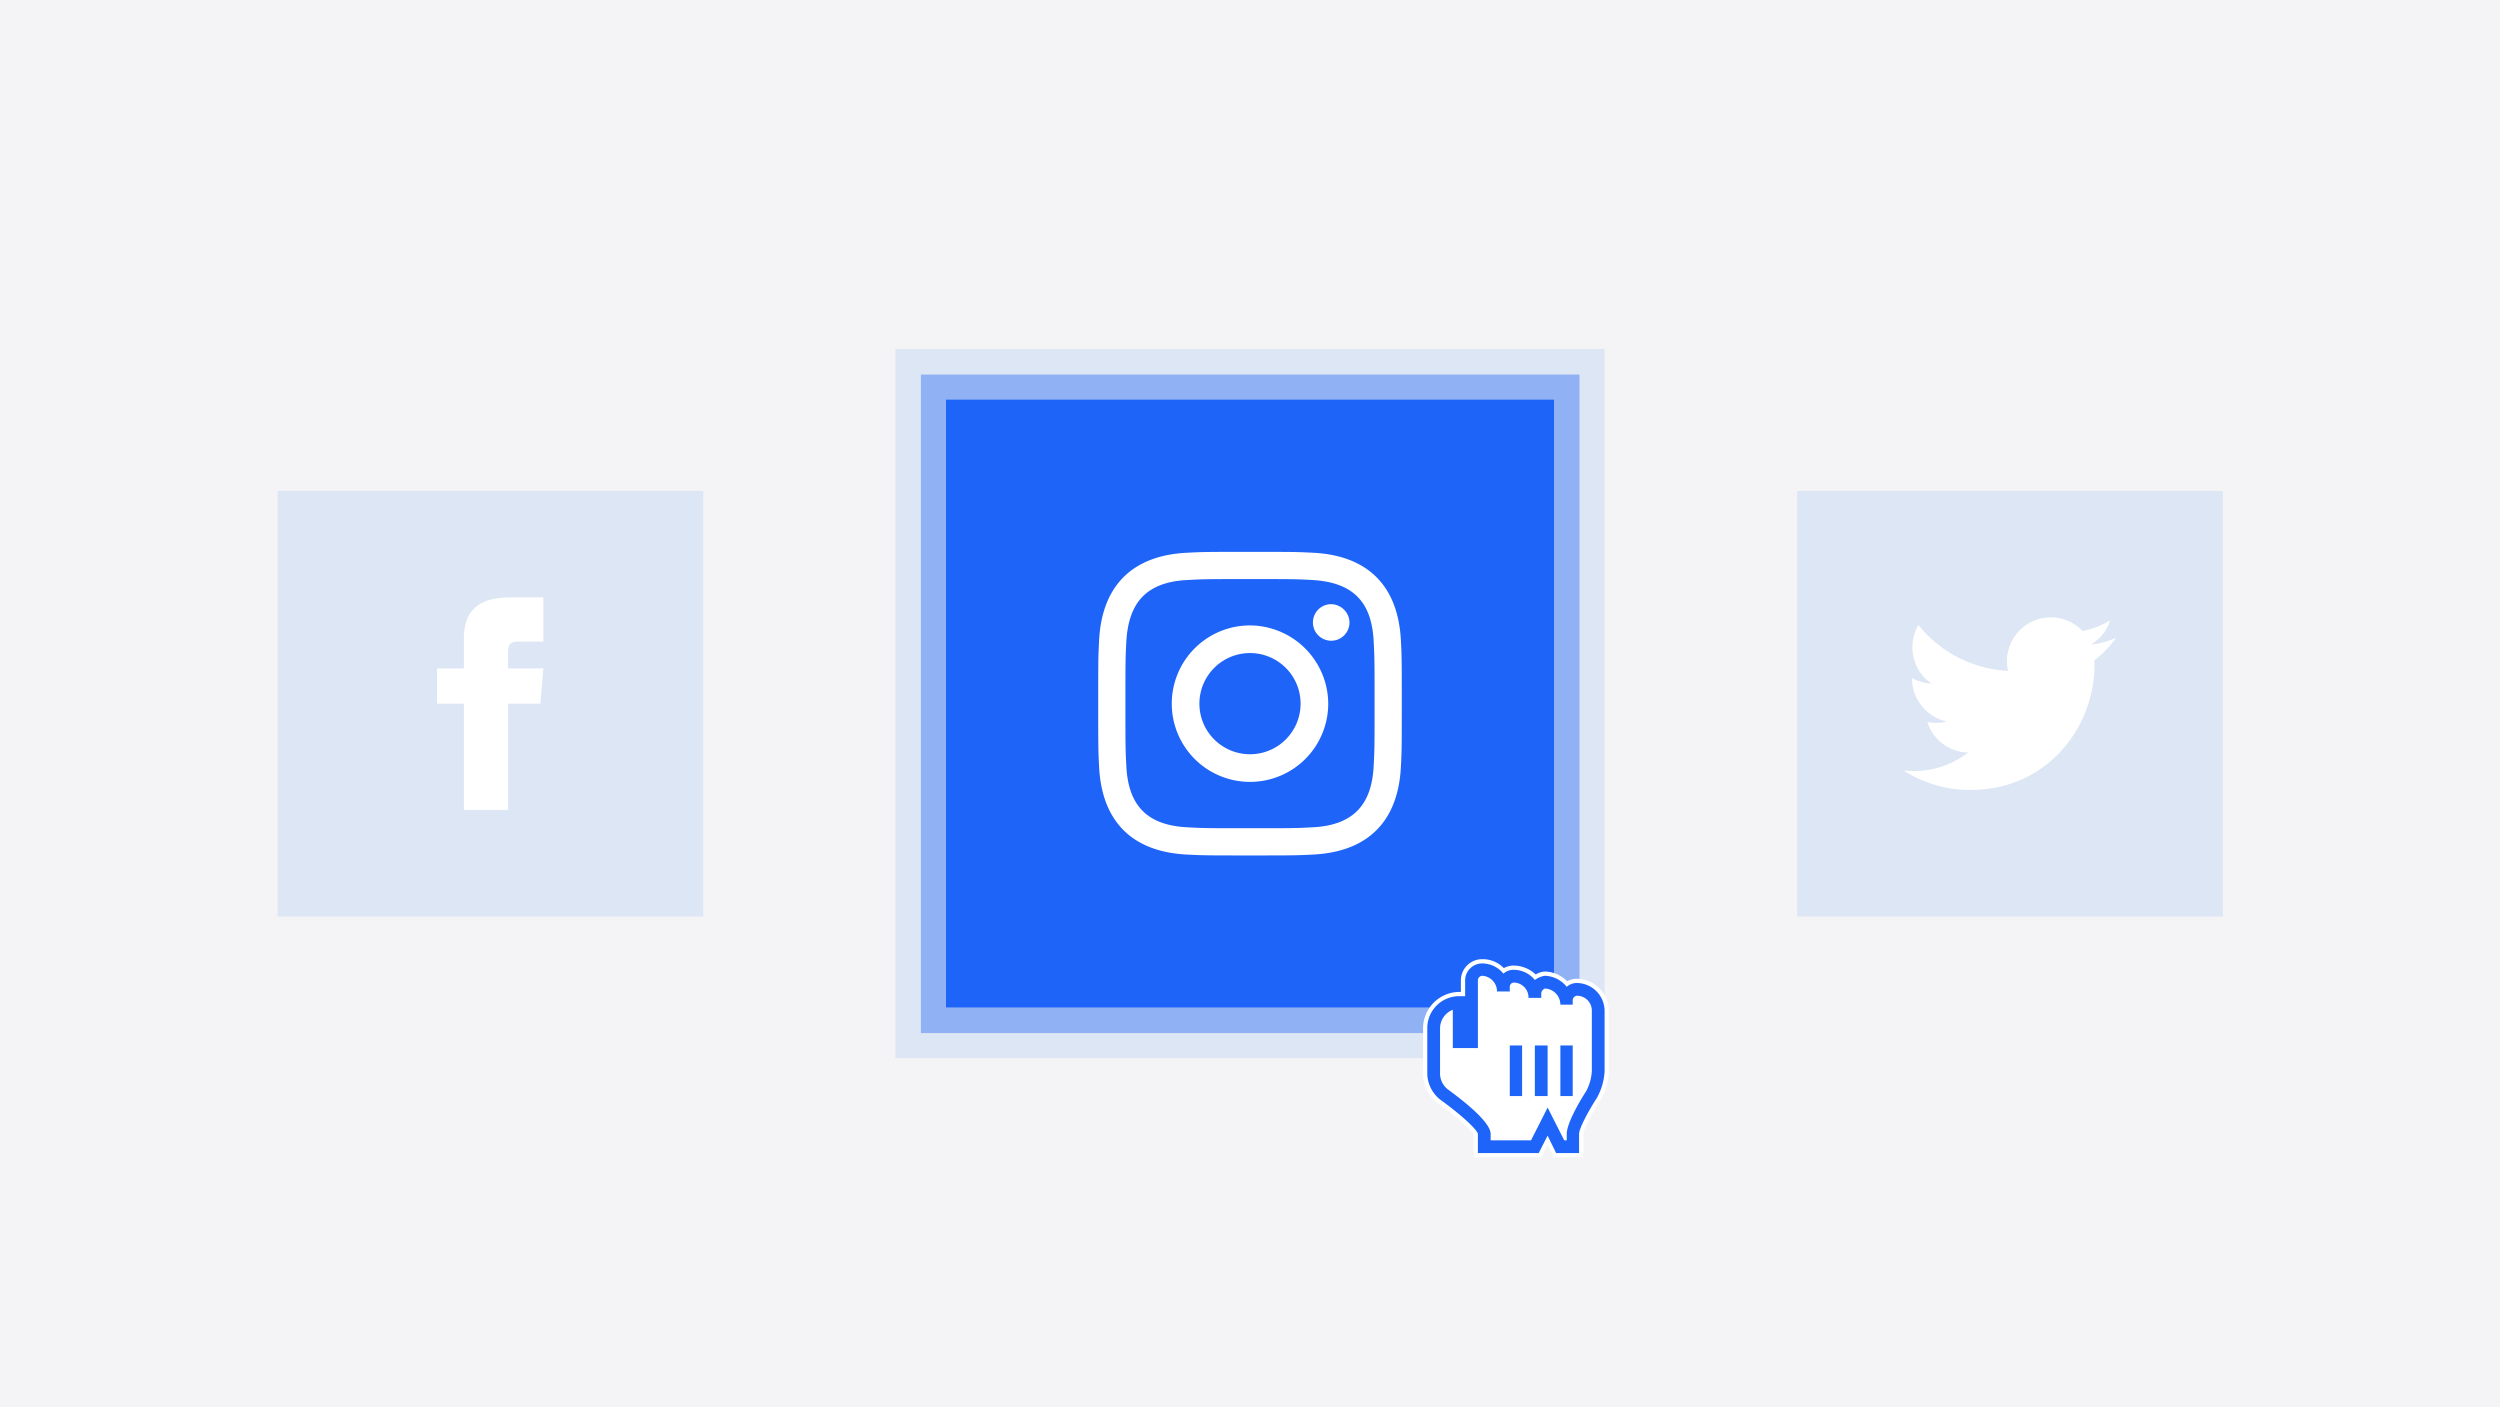 <svg id="Vrstva_1" data-name="Vrstva 1" xmlns="http://www.w3.org/2000/svg" viewBox="0 0 588 331"><defs><style>.cls-2{fill:#dce6f4}.cls-3{fill:#fff}.cls-5{fill:#1e64f9}</style></defs><path fill="#f4f4f6" d="M0 0h588v331H0z"/><path class="cls-2" d="M65.3 115.5h100.1v100.07H65.3z"/><path class="cls-3" d="M109.1 157.2h-6.3v8.3h6.3v25h10.4v-25h7.6l.7-8.3h-8.3v-3.5c0-2 .4-2.8 2.3-2.8h6v-10.4h-7.9c-7.5 0-10.8 3.3-10.8 9.6z"/><path class="cls-2" d="M422.7 115.5h100.1v100.07H422.7z"/><path class="cls-3" d="M497.7 150a19.1 19.1 0 01-5.9 1.6 10.2 10.2 0 004.5-5.7 19.1 19.1 0 01-6.5 2.5 10.2 10.2 0 00-7.5-3.2 10.3 10.3 0 00-10 12.6 29 29 0 01-21.1-10.8 10.4 10.4 0 003.1 13.8 12.2 12.2 0 01-4.6-1.3 10.4 10.4 0 008.2 10.2 10.1 10.1 0 01-4.6.1 10.3 10.3 0 009.6 7.2 20.8 20.8 0 01-15.2 4.2 28.9 28.9 0 0015.7 4.6c19.1 0 29.8-16.1 29.2-30.5a23.3 23.3 0 005.1-5.3z"/><path class="cls-2" d="M210.6 82.1h166.8v166.78H210.6z"/><path opacity=".4" fill="#1e64f9" d="M216.6 88.1h154.9v154.87H216.6z"/><path class="cls-5" d="M222.5 94h143v142.95h-143z"/><path class="cls-3" d="M294 136.2c9.5 0 10.7 0 14.4.2 9.7.5 14.3 5 14.7 14.7.2 3.7.2 4.9.2 14.4s0 10.7-.2 14.4c-.4 9.6-5 14.3-14.7 14.7-3.7.2-4.9.2-14.4.2s-10.7 0-14.4-.2c-9.8-.4-14.3-5.1-14.7-14.7-.2-3.7-.2-4.9-.2-14.4s0-10.7.2-14.4c.5-9.7 5-14.3 14.7-14.7 3.7-.2 4.9-.2 14.4-.2zm0-6.4c-9.7 0-10.9 0-14.7.2-13 .6-20.2 7.8-20.8 20.8-.2 3.8-.2 5-.2 14.7s0 10.9.2 14.7c.6 13 7.8 20.2 20.8 20.8 3.8.2 5 .2 14.7.2s10.9 0 14.7-.2c13-.6 20.2-7.8 20.8-20.8.2-3.8.2-5 .2-14.7s0-10.9-.2-14.7c-.6-13-7.8-20.2-20.8-20.8-3.8-.2-5-.2-14.7-.2zm0 17.3a18.4 18.4 0 1018.4 18.4 18.5 18.5 0 00-18.4-18.4zm0 30.3a11.9 11.9 0 1111.9-11.9 11.9 11.9 0 01-11.9 11.9zm19.1-35.3a4.3 4.3 0 00-4.3 4.3 4.3 4.3 0 004.3 4.3 4.3 4.3 0 004.3-4.3 4.4 4.4 0 00-4.3-4.3z"/><path d="M367 269.7l-3-5.9-3 5.9h-11.9v-3c0-2.5-9.5-9.3-9.5-9.3a6.8 6.8 0 01-2.4-4.7v-10.8a6 6 0 015.9-6.1v9.2h3v-14.4a2.6 2.6 0 012.5-2.6 5.1 5.1 0 015 5.2v-1a2.5 2.5 0 012.4-2.6 5 5 0 015 5.1v-1a2.7 2.7 0 012.5-2.7 5.3 5.3 0 015 5.3v-1a2.5 2.5 0 012.4-2.6 5 5 0 015 5.1v14.1a12.1 12.1 0 01-1.6 5.5s-4.4 6.8-4.4 9.3v3z" fill-rule="evenodd" fill="#fff"/><path class="cls-5" d="M365.7 271.7l-1.7-3.5-1.8 3.5h-15.1v-5c-.3-.8-3.8-4.2-8.7-7.7a8.2 8.2 0 01-3.2-6.3v-10.8a8 8 0 017.9-8.1h1v-3.2a4.5 4.5 0 014.5-4.5 7.2 7.2 0 015.1 2.2 3.9 3.9 0 012.3-.7 6.9 6.9 0 015.1 2.2 5.8 5.8 0 012.2-.8 7.9 7.9 0 015.3 2.4 3.9 3.9 0 012.3-.7 7 7 0 017 7.1v14.1a13.6 13.6 0 01-1.9 6.5c-2.2 3.4-4.1 7.3-4.1 8.3v5zm-5.9-4l4.2-8.4 4 8v-.6c0-2.9 3.6-8.7 4.7-10.4a11.6 11.6 0 001.2-4.4v-14.1a3 3 0 00-3-3.1.5.5 0 00-.5.5v1.6h-3.9v-.5a3.3 3.3 0 00-3.1-3.3.8.8 0 00-.4.7v1.5h-4v-.5a3 3 0 00-3-3.1c-.2 0-.4.2-.4.6v1.5h-4v-.5a3.1 3.1 0 00-3-3.2.6.6 0 00-.5.6V247h-6.9v-8.7a4.1 4.1 0 00-2 3.6v10.8a4.3 4.3 0 001.6 3.1c4.7 3.4 10.3 8 10.3 10.9v1zm6.7-9.4v-12.9h3.9v12.9zm-6 0v-12.9h4v12.9zm-5.9 0v-12.9h3.9v12.9z"/><path class="cls-3" d="M348.6 226.6a6.4 6.4 0 015 2.4 3.6 3.6 0 012.4-.9 6.4 6.4 0 015 2.4 5.1 5.1 0 012.4-1 6.9 6.9 0 015.1 2.6 3.6 3.6 0 012.4-.9 6.6 6.6 0 016.5 6.6v14.1a14.3 14.3 0 01-1.8 6.3c-2 3.1-4.2 7.2-4.2 8.5v4.5H366l-2-4.1-2.1 4.1h-14.3v-4.5c-.2-1.1-4.3-4.8-8.9-8.1a8 8 0 01-3-5.9v-10.8a7.5 7.5 0 017.4-7.6h1.5v-3.7a4 4 0 014-4m-6.9 19.9v-9a4.7 4.7 0 00-3 4.4v10.8a4.8 4.8 0 001.8 3.5c3.7 2.7 10.1 7.7 10.1 10.5v1.5h9.5l3.9-7.7 3.9 7.7h.6v-1.5c0-2.8 3.8-8.9 4.6-10.1a11.4 11.4 0 001.3-4.7v-14.1a3.5 3.5 0 00-3.5-3.6 1.1 1.1 0 00-1 1v1.1H367a3.8 3.8 0 00-3.6-3.8 1.3 1.3 0 00-.9 1.2v1h-3a3.5 3.5 0 00-3.5-3.6 1 1 0 00-.9 1.1v1h-3a3.7 3.7 0 00-3.5-3.7 1.1 1.1 0 00-1 1.1v15.9h-5.9m28.2-.6v11.9H367v-11.9h2.9m-5.9 0v11.9h-3v-11.9h3m-6 0v11.9h-2.9v-11.9h2.9m-9.4-20.3a5 5 0 00-5 5v2.7h-.5a8.6 8.6 0 00-8.4 8.6v10.8a8.8 8.8 0 003.4 6.7c4.6 3.3 8 6.5 8.5 7.4v5.4h15.9l.3-.5 1.2-2.4 1.2 2.4.2.5h7v-5.5c0-.8 1.8-4.5 4.1-8a15.1 15.1 0 001.9-6.8v-14.1a7.6 7.6 0 00-7.5-7.6 4.6 4.6 0 00-2.3.6 7.6 7.6 0 00-5.2-2.3h-.1a4.8 4.8 0 00-2.1.7 7.6 7.6 0 00-5.2-2.1 4.9 4.9 0 00-2.3.6 6.9 6.9 0 00-5.1-2.1zm-7.9 21.9h7.9v-16.9a2.6 2.6 0 012.5 2.7v1h5v-2a2.5 2.5 0 012.4 2.6v1h5v-2.2a2.8 2.8 0 012.4 2.8v1h4.9v-2.1h.1a2.5 2.5 0 012.4 2.6v14.1a10.6 10.6 0 01-1.2 4.2l-1.3 2.1v-13.5H366v13.9h4.6a30.1 30.1 0 00-3 6.7l-2.7-5.5-.6-1.2h.7v-13.9h-5v13.9h3.7l-.6 1.2-3.6 7.2h-7.9v-.5c0-2.5-3.6-6.3-10.6-11.3a4.6 4.6 0 01-1.3-2.7v-10.8a3.5 3.5 0 011-2.5v8.1zm18.3-2.6h-4.9v13.9h4.9v-13.9z"/></svg>